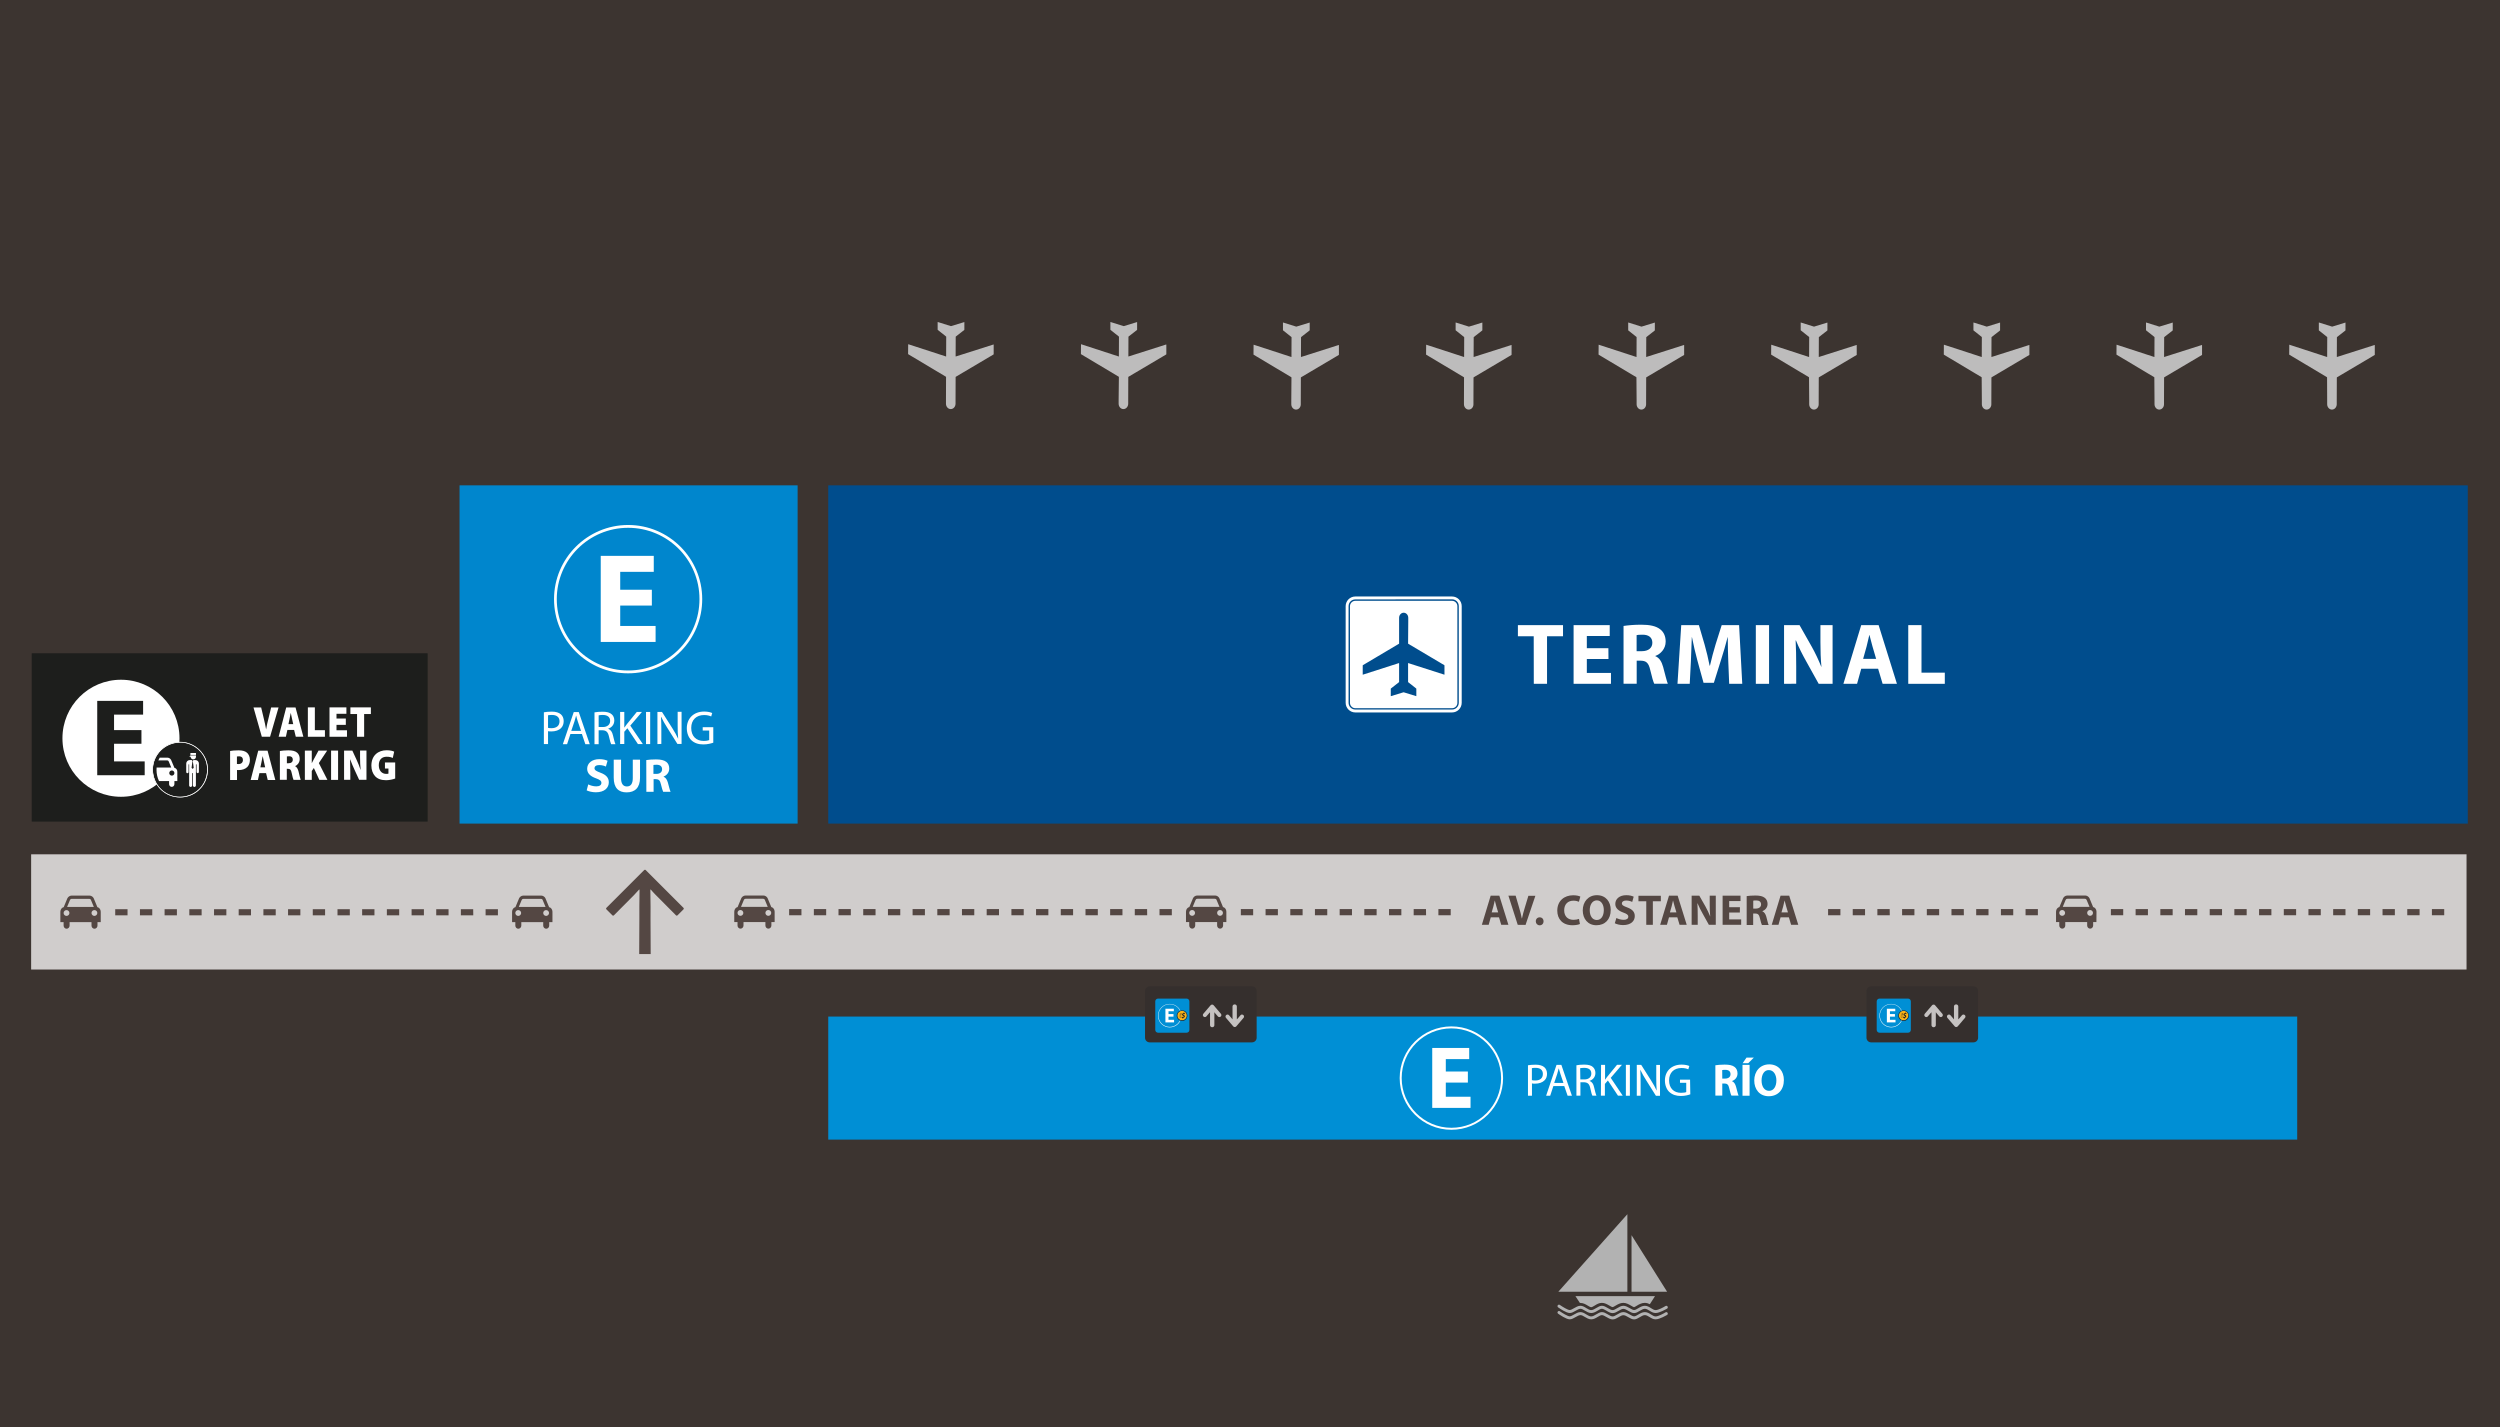 <?xml version="1.0" encoding="utf-8"?>
<!-- Generator: Adobe Illustrator 28.0.0, SVG Export Plug-In . SVG Version: 6.00 Build 0)  -->
<svg version="1.1" id="Capa_1" xmlns="http://www.w3.org/2000/svg" xmlns:xlink="http://www.w3.org/1999/xlink" x="0px" y="0px"
	 viewBox="0 0 3003 1714.6" style="enable-background:new 0 0 3003 1714.6;" xml:space="preserve">
<style type="text/css">
	.st0{fill:#3C3430;}
	.st1{fill:#004D8D;}
	.st2{fill:#0086CD;}
	.st3{fill:#FFFFFF;}
	.st4{fill:#BDBCBC;}
	.st5{fill:#D0CDCC;}
	.st6{fill:#544743;}
	.st7{fill:#B2B2B2;}
	.st8{fill:#008FD5;}
	.st9{enable-background:new    ;}
	.st10{fill:#352F2D;}
	.st11{fill:#FCB316;}
	.st12{fill:#231F20;}
	.st13{fill:#C5C2C1;}
	.st14{fill:#1D1E1C;}
	.st15{fill:none;stroke:#FFFFFF;stroke-width:0.502;stroke-miterlimit:10;}
</style>
<g id="Referencias">
</g>
<g id="Referencias_1_">
</g>
<rect x="-2.4" y="-0.1" class="st0" width="3006.4" height="1717.7"/>
<g id="Referencias_00000008853632540821926610000003418021285338942654_">
</g>
<g>
	<g>
		<polygon class="st1" points="994.9,989.3 994.9,583 2964.3,583 2964.3,989.3 		"/>
	</g>
	<rect x="552" y="583" class="st2" width="406.1" height="406.3"/>
	<g>
		<g>
			<g>
				<g>
					<path class="st3" d="M653.3,855.6c2.4-0.4,5.6-0.8,9.6-0.8c4.9,0,8.5,1.2,10.8,3.2c2.1,1.8,3.4,4.7,3.4,8.1c0,3.5-1,6.2-3,8.3
						c-2.6,2.8-6.9,4.2-11.8,4.2c-1.5,0-2.9,0-4-0.3v15.5h-5V855.6L653.3,855.6z M658.3,874.3c1.1,0.3,2.5,0.4,4.1,0.4
						c6,0,9.7-2.9,9.7-8.3c0-5.1-3.6-7.6-9.1-7.6c-2.2,0-3.8,0.2-4.7,0.4V874.3L658.3,874.3z"/>
					<path class="st3" d="M685.2,881.7l-4,12.2h-5.1l13.1-38.6h6l13.2,38.6h-5.3l-4.1-12.2H685.2z M697.9,877.8l-3.8-11.1
						c-0.9-2.5-1.4-4.8-2-7H692c-0.6,2.3-1.2,4.6-2,7l-3.8,11.2h11.7L697.9,877.8L697.9,877.8z"/>
					<path class="st3" d="M714.1,855.7c2.5-0.5,6.1-0.8,9.6-0.8c5.3,0,8.8,1,11.2,3.2c2,1.7,3,4.4,3,7.3c0,5.1-3.2,8.5-7.3,9.9v0.2
						c3,1,4.8,3.8,5.7,7.8c1.3,5.4,2.2,9.1,3,10.6h-5.2c-0.6-1.1-1.5-4.4-2.6-9.2c-1.2-5.3-3.2-7.3-7.7-7.5h-4.7v16.7h-5V855.7
						L714.1,855.7z M719.1,873.3h5.1c5.3,0,8.7-2.9,8.7-7.3c0-5-3.6-7.2-8.9-7.2c-2.4,0-4.1,0.2-4.9,0.5L719.1,873.3L719.1,873.3z"
						/>
					<path class="st3" d="M744.9,855.2h5v18.6h0.2c1-1.5,2.1-2.9,3-4.1l11.8-14.5h6.2l-14,16.4l15.1,22.2h-5.9l-12.7-19l-3.7,4.2
						v14.7h-5V855.2L744.9,855.2z"/>
					<path class="st3" d="M781,855.2v38.6h-5v-38.6H781z"/>
					<path class="st3" d="M789.7,893.8v-38.6h5.5l12.4,19.5c2.9,4.5,5.1,8.6,6.9,12.5l0.1-0.1c-0.5-5.2-0.6-9.9-0.6-15.9V855h4.7
						v38.6h-5L801.4,874c-2.7-4.3-5.3-8.7-7.2-12.9l-0.2,0.1c0.3,4.9,0.4,9.5,0.4,15.9v16.5L789.7,893.8L789.7,893.8z"/>
					<path class="st3" d="M856.8,892.1c-2.2,0.8-6.7,2.1-11.9,2.1c-5.8,0-10.7-1.5-14.5-5.1c-3.3-3.2-5.4-8.4-5.4-14.4
						c0-11.5,8-20,20.9-20c4.5,0,8,1,9.6,1.8l-1.2,4.1c-2.1-0.9-4.7-1.7-8.5-1.7c-9.4,0-15.5,5.8-15.5,15.5
						c0,9.8,5.9,15.6,14.9,15.6c3.3,0,5.5-0.5,6.7-1v-11.5h-7.8v-4h12.7V892.1L856.8,892.1z"/>
					<path class="st3" d="M706.6,942.2c2.3,1.2,6,2.4,9.7,2.4c4,0,6.1-1.7,6.1-4.2c0-2.4-1.8-3.8-6.5-5.5
						c-6.4-2.2-10.6-5.8-10.6-11.4c0-6.6,5.5-11.6,14.6-11.6c4.4,0,7.6,0.9,9.9,1.9l-2,7c-1.5-0.7-4.3-1.8-8.1-1.8
						c-3.8,0-5.6,1.7-5.6,3.7c0,2.5,2.2,3.6,7.2,5.5c6.8,2.5,10,6.1,10,11.5c0,6.5-5,12-15.6,12c-4.4,0-8.8-1.2-11-2.3L706.6,942.2z
						"/>
					<path class="st3" d="M746,912.5v22.2c0,6.7,2.5,10,7,10c4.6,0,7.1-3.2,7.1-10v-22.2h8.7v21.7c0,11.9-6,17.6-16.1,17.6
						c-9.8,0-15.5-5.4-15.5-17.7v-21.6H746L746,912.5z"/>
					<path class="st3" d="M776.3,913c2.8-0.5,7-0.8,11.6-0.8c5.7,0,9.8,0.9,12.5,3c2.3,1.8,3.5,4.5,3.5,8.1c0,4.9-3.5,8.3-6.8,9.5
						v0.2c2.7,1.1,4.2,3.7,5.2,7.2c1.2,4.4,2.4,9.4,3.2,10.9h-8.9c-0.6-1.1-1.5-4.2-2.7-9c-1-4.8-2.7-6.1-6.2-6.2h-2.6v15.2h-8.7
						L776.3,913L776.3,913z M785,929.6h3.4c4.4,0,6.9-2.2,6.9-5.6c0-3.5-2.4-5.3-6.4-5.4c-2.1,0-3.3,0.2-4,0.3v10.7H785z"/>
				</g>
			</g>
		</g>
		<g>
			<g>
				<path class="st2" d="M754.5,807.1c-48.3,0-87.4-39.1-87.4-87.4c0-48.3,39.1-87.4,87.4-87.4c48.3,0,87.4,39.1,87.4,87.4
					S802.8,807.1,754.5,807.1z"/>
				<path class="st3" d="M754.5,808.8c-49.1,0-89-40-89-89.1s40-89,89-89.1c49.1,0,89,40,89,89.1c0,23.8-9.3,46.2-26.1,63
					C800.7,799.5,778.3,808.8,754.5,808.8z M754.5,634c-47.3,0-85.7,38.5-85.7,85.7c0,47.3,38.5,85.7,85.7,85.7
					c22.9,0,44.4-8.9,60.6-25.1s25.1-37.7,25.1-60.6C840.3,672.4,801.8,634,754.5,634z"/>
			</g>
			<g>
				<polygon class="st3" points="783,708.4 745,708.4 745,686.9 785.3,686.9 785.3,667.7 721.6,667.7 721.6,771.1 787.5,771.1 
					787.5,751.9 745,751.9 745,727.4 783,727.4 				"/>
			</g>
		</g>
	</g>
	<path class="st4" d="M1758.5,480.7v4.9c0,3.5,2.6,6.4,5.7,6.4c3.2,0,5.7-2.8,5.7-6.3v-4.9l0.1-27.3c0-0.1,0.1-0.3,0.2-0.3
		l45.3-26.8c0.1-0.1,0.2-0.2,0.2-0.3v-11.5c0-0.1-0.1-0.2-0.2-0.2l-45.2,14.4c-0.1,0-0.2,0-0.2-0.1l0.1-23.6c0-0.1,0.1-0.2,0.2-0.3
		l10-7.8c0.1-0.1,0.2-0.2,0.2-0.3v-9.1c0-0.1-0.1-0.2-0.2-0.1l-15.7,4.8c-0.1,0-0.3,0-0.4,0l-15.6-4.9c-0.1,0-0.2,0-0.2,0.1v9.1
		c0,0.1,0.1,0.2,0.2,0.3l9.9,7.9c0.1,0.1,0.2,0.2,0.2,0.3l-0.1,23.6c0,0.1-0.1,0.2-0.2,0.1l-45.2-14.7c-0.1,0-0.2,0-0.2,0.2
		l-0.1,11.5c0,0.1,0.1,0.2,0.2,0.3l45.2,27c0.1,0,0.2,0.2,0.2,0.3L1758.5,480.7z"/>
	<path class="st4" d="M1551.1,480.7v4.9c0,3.5,2.6,6.4,5.7,6.4c3.2,0,5.7-2.8,5.7-6.3v-4.9l0.1-27.3c0-0.1,0.1-0.3,0.2-0.3
		l45.3-26.8c0.1-0.1,0.2-0.2,0.2-0.3v-11.5c0-0.1-0.1-0.2-0.2-0.2l-45.2,14.4c-0.1,0-0.2,0-0.2-0.1l0.1-23.6c0-0.1,0.1-0.2,0.2-0.3
		l10-7.8c0.1-0.1,0.2-0.2,0.2-0.3v-9.1c0-0.1-0.1-0.2-0.2-0.1l-15.7,4.8c-0.1,0-0.3,0-0.4,0l-15.6-4.9c-0.1,0-0.2,0-0.2,0.1v9.1
		c0,0.1,0.1,0.2,0.2,0.3l9.9,7.9c0.1,0.1,0.2,0.2,0.2,0.3l-0.1,23.6c0,0.1-0.1,0.2-0.2,0.1l-45.1-14.7c-0.1,0-0.2,0-0.2,0.2
		l-0.1,11.5c0,0.1,0.1,0.2,0.2,0.3l45.2,27c0.1,0,0.2,0.2,0.2,0.3L1551.1,480.7z"/>
	<path class="st4" d="M2173.2,480.7v4.9c0,3.5,2.6,6.4,5.7,6.4c3.1,0,5.7-2.8,5.7-6.3v-4.9l0.1-27.3c0-0.1,0.1-0.3,0.2-0.3
		l45.3-26.8c0.1-0.1,0.2-0.2,0.1-0.3v-11.5c0-0.1-0.1-0.2-0.2-0.2l-45.2,14.4c-0.1,0-0.2,0-0.2-0.1l0.1-23.6c0-0.1,0.1-0.2,0.2-0.3
		l10-7.8c0.1-0.1,0.1-0.2,0.1-0.3v-9.1c0-0.1-0.1-0.2-0.2-0.1l-15.7,4.8c-0.1,0-0.3,0-0.4,0l-15.6-4.9c-0.1,0-0.2,0-0.2,0.1v9.1
		c0,0.1,0.1,0.2,0.2,0.3l9.9,7.9c0.1,0.1,0.2,0.2,0.1,0.3l-0.1,23.6c0,0.1-0.1,0.2-0.2,0.1l-45.1-14.7c-0.1,0-0.2,0-0.2,0.2
		l-0.1,11.5c0,0.1,0.1,0.2,0.2,0.3l45.2,27c0.1,0,0.1,0.2,0.1,0.3L2173.2,480.7z"/>
	<path class="st4" d="M1965.9,480.7v4.9c0,3.5,2.6,6.4,5.7,6.4s5.7-2.8,5.7-6.3v-4.9l0.1-27.3c0-0.1,0.1-0.3,0.2-0.3l45.3-26.8
		c0.1-0.1,0.2-0.2,0.1-0.3v-11.5c0-0.1-0.1-0.2-0.2-0.2l-45.2,14.4c-0.1,0-0.2,0-0.2-0.1l0.1-23.6c0-0.1,0.1-0.2,0.2-0.3l10-7.8
		c0.1-0.1,0.1-0.2,0.1-0.3v-9.1c0-0.1-0.1-0.2-0.2-0.1l-15.6,4.8c-0.1,0-0.3,0-0.4,0l-15.6-4.9c-0.1,0-0.2,0-0.2,0.1v9.1
		c0,0.1,0.1,0.2,0.1,0.3l9.9,7.9c0.1,0.1,0.1,0.2,0.1,0.3l-0.1,23.6c0,0.1-0.1,0.2-0.2,0.1l-45.1-14.7c-0.1,0-0.2,0-0.2,0.2
		l-0.1,11.5c0,0.1,0.1,0.2,0.2,0.3l45.2,27c0.1,0,0.1,0.2,0.1,0.3L1965.9,480.7z"/>
	<path class="st4" d="M2380.6,480.7v4.9c0,3.5,2.6,6.4,5.7,6.4c3.1,0,5.7-2.8,5.7-6.3v-4.9l0.1-27.3c0-0.1,0.1-0.3,0.2-0.3
		l45.3-26.8c0.1-0.1,0.2-0.2,0.1-0.3v-11.5c0-0.1-0.1-0.2-0.2-0.2l-45.2,14.4c-0.1,0-0.2,0-0.2-0.1l0.1-23.6c0-0.1,0.1-0.2,0.2-0.3
		l10-7.8c0.1-0.1,0.1-0.2,0.1-0.3v-9.1c0-0.1-0.1-0.2-0.2-0.1l-15.6,4.8c-0.1,0-0.3,0-0.4,0l-15.6-4.9c-0.1,0-0.2,0-0.2,0.1v9.1
		c0,0.1,0.1,0.2,0.1,0.3l9.9,7.9c0.1,0.1,0.1,0.2,0.1,0.3l-0.1,23.6c0,0.1-0.1,0.2-0.2,0.1l-45.1-14.7c-0.1,0-0.2,0-0.2,0.2
		l-0.1,11.5c0,0.1,0.1,0.2,0.2,0.3l45.2,27c0.1,0,0.1,0.2,0.1,0.3L2380.6,480.7z"/>
	<path class="st4" d="M2588,480.7v4.9c0,3.5,2.6,6.4,5.7,6.4c3.1,0,5.7-2.8,5.7-6.3v-4.9l0.1-27.3c0-0.1,0.1-0.3,0.2-0.3l45.3-26.8
		c0.1-0.1,0.2-0.2,0.1-0.3v-11.5c0-0.1-0.1-0.2-0.2-0.2l-45.2,14.4c-0.1,0-0.2,0-0.2-0.1l0.1-23.6c0-0.1,0.1-0.2,0.2-0.3l10-7.8
		c0.1-0.1,0.1-0.2,0.1-0.3v-9.1c0-0.1-0.1-0.2-0.2-0.1l-15.7,4.8c-0.1,0-0.3,0-0.4,0l-15.6-4.9c-0.1,0-0.2,0-0.2,0.1v9.1
		c0,0.1,0.1,0.2,0.2,0.3l9.9,7.9c0.1,0.1,0.2,0.2,0.1,0.3l-0.1,23.6c0,0.1-0.1,0.2-0.2,0.1l-45.1-14.7c-0.1,0-0.2,0-0.2,0.2
		l-0.1,11.5c0,0.1,0.1,0.2,0.2,0.3l45.2,27c0.1,0,0.1,0.2,0.1,0.3L2588,480.7z"/>
	<path class="st4" d="M1136.3,480.1v4.9c0,3.5,2.6,6.4,5.7,6.4c3.2,0,5.7-2.8,5.8-6.3v-4.9l0.1-27.3c0-0.1,0.1-0.3,0.2-0.3
		l45.3-26.8c0.1-0.1,0.2-0.2,0.2-0.3V414c0-0.1-0.1-0.2-0.2-0.2l-45.3,14.4c-0.1,0-0.2,0-0.2-0.1l0.1-23.6c0-0.1,0.1-0.2,0.2-0.3
		l10-7.8c0.1-0.1,0.2-0.2,0.2-0.3V387c0-0.1-0.1-0.2-0.2-0.1l-15.7,4.8c-0.1,0-0.3,0-0.4,0l-15.6-4.9c-0.1,0-0.2,0-0.2,0.1v9.1
		c0,0.1,0.1,0.2,0.2,0.3l9.9,7.9c0.1,0.1,0.2,0.2,0.2,0.3l-0.1,23.6c0,0.1-0.1,0.2-0.2,0.1l-45.2-14.7c-0.1,0-0.2,0-0.2,0.2
		l-0.1,11.5c0,0.1,0.1,0.2,0.2,0.3l45.2,27c0.1,0,0.2,0.2,0.2,0.3L1136.3,480.1z"/>
	<path class="st4" d="M1343.7,480.1v4.9c0,3.5,2.6,6.4,5.7,6.4c3.2,0,5.7-2.8,5.8-6.3v-4.9l0.1-27.3c0-0.1,0.1-0.3,0.2-0.3
		l45.3-26.8c0.1-0.1,0.2-0.2,0.2-0.3V414c0-0.1-0.1-0.2-0.2-0.2l-45.2,14.4c-0.1,0-0.2,0-0.2-0.1l0.1-23.6c0-0.1,0.1-0.2,0.2-0.3
		l10-7.8c0.1-0.1,0.2-0.2,0.2-0.3V387c0-0.1-0.1-0.2-0.2-0.1l-15.7,4.8c-0.1,0-0.3,0-0.4,0l-15.6-4.9c-0.1,0-0.2,0-0.2,0.1v9.1
		c0,0.1,0.1,0.2,0.2,0.3l9.9,7.9c0.1,0.1,0.2,0.2,0.2,0.3l-0.1,23.6c0,0.1-0.1,0.2-0.2,0.1l-45.1-14.7c-0.1,0-0.2,0-0.2,0.2
		l-0.1,11.5c0,0.1,0.1,0.2,0.2,0.3l45.2,27c0.1,0,0.2,0.2,0.2,0.3L1343.7,480.1z"/>
	<path class="st4" d="M2795.4,480.7v4.9c0,3.5,2.6,6.4,5.7,6.4c3.2,0,5.7-2.8,5.8-6.3v-4.9l0.1-27.3c0-0.1,0.1-0.3,0.2-0.3
		l45.3-26.8c0.1-0.1,0.2-0.2,0.1-0.3v-11.5c0-0.1-0.1-0.2-0.2-0.2l-45.2,14.4c-0.1,0-0.2,0-0.2-0.1l0.1-23.6c0-0.1,0.1-0.2,0.2-0.3
		l10-7.8c0.1-0.1,0.1-0.2,0.1-0.3v-9.1c0-0.1-0.1-0.2-0.2-0.1l-15.6,4.8c-0.1,0-0.3,0-0.4,0l-15.6-4.9c-0.1,0-0.2,0-0.2,0.1v9.1
		c0,0.1,0.1,0.2,0.1,0.3l9.9,7.9c0.1,0.1,0.1,0.2,0.1,0.3l-0.1,23.6c0,0.1-0.1,0.2-0.2,0.1l-45.1-14.7c-0.1,0-0.2,0-0.2,0.2
		l-0.1,11.5c0,0.1,0.1,0.2,0.2,0.3l45.2,27c0.1,0,0.1,0.2,0.1,0.3L2795.4,480.7z"/>
	<rect x="37.4" y="1026.2" class="st5" width="2925.4" height="138.4"/>
	<g>
		<path class="st6" d="M1790.7,1101.9l-2.5,9h-8.2l10.6-35h10.4l10.9,35h-8.6l-2.7-9H1790.7z M1799.6,1096l-2.2-7.4
			c-0.6-2.1-1.2-4.7-1.8-6.8h-0.1c-0.5,2.1-1,4.7-1.6,6.8l-2.1,7.4H1799.6z"/>
		<path class="st6" d="M1823.1,1110.9l-11.2-35h8.7l4.3,14.8c1.2,4.2,2.3,8.2,3.1,12.5h0.2c0.9-4.2,2-8.4,3.2-12.3l4.5-14.9h8.4
			l-11.8,35L1823.1,1110.9L1823.1,1110.9z"/>
		<path class="st6" d="M1844.8,1106.7c0-2.8,1.9-4.8,4.7-4.8c2.7,0,4.6,1.9,4.6,4.8c0,2.8-1.9,4.8-4.7,4.8
			C1846.7,1111.4,1844.8,1109.4,1844.8,1106.7z"/>
		<path class="st6" d="M1897.8,1109.9c-1.4,0.7-4.7,1.5-8.9,1.5c-12.1,0-18.3-7.6-18.3-17.5c0-11.9,8.5-18.5,19.1-18.5
			c4.1,0,7.2,0.8,8.6,1.6l-1.7,6.2c-1.6-0.7-3.8-1.3-6.6-1.3c-6.2,0-11.1,3.8-11.1,11.6c0,7,4.2,11.4,11.2,11.4c2.4,0,5-0.5,6.6-1.1
			L1897.8,1109.9z"/>
		<path class="st6" d="M1934.8,1093c0,11.5-6.9,18.4-17.2,18.4c-10.3,0-16.4-7.8-16.4-17.8c0-10.5,6.8-18.3,17-18.3
			C1929,1075.3,1934.8,1083.3,1934.8,1093z M1909.6,1093.4c0,6.9,3.2,11.7,8.5,11.7s8.4-5.1,8.4-11.9c0-6.3-3-11.7-8.4-11.7
			C1912.7,1081.6,1909.6,1086.7,1909.6,1093.4z"/>
		<path class="st6" d="M1941.6,1102.7c2.1,1.1,5.4,2.2,8.8,2.2c3.6,0,5.5-1.5,5.5-3.8c0-2.2-1.7-3.4-5.9-4.9
			c-5.8-2.1-9.7-5.3-9.7-10.4c0-6,5-10.5,13.2-10.5c4,0,6.9,0.8,8.9,1.8l-1.8,6.3c-1.4-0.7-3.9-1.7-7.3-1.7s-5.1,1.6-5.1,3.4
			c0,2.2,1.9,3.2,6.5,4.9c6.2,2.3,9,5.5,9,10.4c0,5.9-4.5,10.8-14.1,10.8c-4,0-7.9-1.1-9.9-2.2L1941.6,1102.7z"/>
		<path class="st6" d="M1977.5,1082.6h-9.4v-6.6h26.9v6.6h-9.6v28.3h-7.9V1082.6z"/>
		<path class="st6" d="M2004.8,1101.9l-2.5,9h-8.1l10.6-35h10.4l10.9,35h-8.6l-2.7-9H2004.8z M2013.7,1096l-2.2-7.4
			c-0.6-2.1-1.2-4.7-1.8-6.8h-0.1c-0.5,2.1-1,4.7-1.6,6.8l-2.1,7.4H2013.7z"/>
		<path class="st6" d="M2032,1110.9v-35h9.2l7.3,12.8c2.1,3.7,4.1,8,5.7,12h0.1c-0.5-4.6-0.6-9.3-0.6-14.6v-10.2h7.3v35h-8.3
			l-7.5-13.5c-2.1-3.7-4.4-8.2-6.1-12.3h-0.2c0.3,4.7,0.4,9.6,0.4,15.3v10.5L2032,1110.9L2032,1110.9z"/>
		<path class="st6" d="M2089.9,1096.1h-12.8v8.3h14.4v6.5h-22.3v-35h21.5v6.5h-13.6v7.3h12.9L2089.9,1096.1L2089.9,1096.1z"/>
		<path class="st6" d="M2098.1,1076.4c2.5-0.4,6.3-0.7,10.5-0.7c5.2,0,8.8,0.8,11.3,2.8c2.1,1.7,3.3,4.2,3.3,7.4
			c0,4.4-3.2,7.5-6.2,8.6v0.2c2.4,1,3.8,3.3,4.7,6.5c1.1,4,2.1,8.6,2.8,9.9h-8.1c-0.5-1-1.4-3.8-2.4-8.2c-1-4.4-2.5-5.6-5.8-5.6
			h-2.3v13.8h-7.8V1076.4L2098.1,1076.4z M2106,1091.4h3.1c3.9,0,6.3-2,6.3-5c0-3.2-2.2-4.8-5.8-4.8c-1.9,0-3,0.1-3.6,0.3V1091.4z"
			/>
		<path class="st6" d="M2138.8,1101.9l-2.5,9h-8.1l10.6-35h10.4l10.9,35h-8.6l-2.7-9H2138.8z M2147.7,1096l-2.2-7.4
			c-0.6-2.1-1.2-4.7-1.8-6.8h-0.1c-0.5,2.1-1,4.7-1.6,6.8l-2.1,7.4H2147.7z"/>
	</g>
	<g>
		<path class="st6" d="M930.5,1107.6h-3.9v4.1c0,2.1-1.6,3.8-3.6,3.8s-3.6-1.7-3.6-3.8v-4.1h-9h-0.1h-17.2v4.1
			c0,2.1-1.6,3.8-3.6,3.8s-3.6-1.7-3.6-3.8v-4.1H882l0,0v-12.5c0-2.8,1.8-5.1,4.1-5.6v-0.1l4.3-10.4c0.8-1.8,3-3.3,4.9-3.3h1.6l0,0
			h4.1l0,0h0.5h0.4h13.7h1.6c1.9,0,4.2,1.5,4.9,3.3l4.3,10.4v0.1c2.3,0.5,4.1,2.8,4.1,5.6L930.5,1107.6 M922.2,1089.3l-3.4-8.2
			c-0.3-0.8-0.8-1.5-2.3-1.5h-8.7l0,0h-12c-1.5,0-1.9,0.7-2.3,1.5l-3.4,8.2H922.2z M919.4,1096.6c0,1.9,1.6,3.5,3.5,3.5
			s3.5-1.6,3.5-3.5s-1.5-3.5-3.5-3.5C921,1093.1,919.4,1094.6,919.4,1096.6z M885.9,1096.6c0,1.9,1.5,3.5,3.5,3.5s3.5-1.6,3.5-3.5
			s-1.6-3.5-3.5-3.5C887.5,1093.1,885.9,1094.6,885.9,1096.6z"/>
	</g>
	<g>
		<path class="st6" d="M1407.6,1099.4h-14.8v-7.4h14.8V1099.4z M1378,1099.4h-14.9v-7.4h14.8L1378,1099.4L1378,1099.4z
			 M1348.3,1099.4h-14.8v-7.4h14.8V1099.4z M1318.7,1099.4h-14.8v-7.4h14.8V1099.4z M1289,1099.4h-14.8v-7.4h14.8V1099.4z
			 M1259.3,1099.4h-14.8v-7.4h14.8V1099.4z M1229.7,1099.4h-14.8v-7.4h14.8V1099.4z M1200,1099.4h-14.8v-7.4h14.8V1099.4z
			 M1170.3,1099.4h-14.8v-7.4h14.8V1099.4z M1140.7,1099.4h-14.8v-7.4h14.8V1099.4z M1111,1099.4h-14.8v-7.4h14.8V1099.4z
			 M1081.4,1099.4h-14.8v-7.4h14.8V1099.4z M1051.7,1099.4h-14.8v-7.4h14.8V1099.4z M1022,1099.4h-14.8v-7.4h14.8V1099.4z
			 M992.4,1099.4h-14.8v-7.4h14.8V1099.4z M962.7,1099.4h-14.8v-7.4h14.8V1099.4z"/>
	</g>
	<g>
		<path class="st6" d="M2518.2,1107.6h-3.9v4.1c0,2.1-1.6,3.8-3.6,3.8s-3.6-1.7-3.6-3.8v-4.1h-9h-0.1h-17.2v4.1
			c0,2.1-1.6,3.8-3.6,3.8s-3.6-1.7-3.6-3.8v-4.1h-3.9l0,0v-12.5c0-2.8,1.8-5.1,4.1-5.6v-0.1l4.4-10.4c0.8-1.8,2.9-3.3,4.9-3.3h1.6
			l0,0h4.1l0,0h0.5h0.4h13.7h1.6c1.9,0,4.1,1.5,4.9,3.3l4.3,10.4v0.1c2.3,0.5,4.1,2.8,4.1,5.6L2518.2,1107.6 M2509.9,1089.3
			l-3.4-8.2c-0.4-0.8-0.8-1.5-2.3-1.5h-8.7l0,0h-12c-1.5,0-1.9,0.7-2.3,1.5l-3.4,8.2H2509.9z M2507.1,1096.6c0,1.9,1.6,3.5,3.5,3.5
			s3.5-1.6,3.5-3.5s-1.6-3.5-3.5-3.5S2507.1,1094.6,2507.1,1096.6z M2473.6,1096.6c0,1.9,1.6,3.5,3.5,3.5s3.5-1.6,3.5-3.5
			s-1.6-3.5-3.5-3.5S2473.6,1094.6,2473.6,1096.6z"/>
	</g>
	<g>
		<path class="st6" d="M2936,1099.4h-14.8v-7.4h14.8V1099.4z M2906.4,1099.4h-14.8v-7.4h14.8V1099.4z M2876.7,1099.4h-14.8v-7.4
			h14.8V1099.4z M2847,1099.4h-14.8v-7.4h14.8V1099.4z M2817.4,1099.4h-14.8v-7.4h14.8V1099.4z M2787.7,1099.4h-14.8v-7.4h14.8
			V1099.4z M2758.1,1099.4h-14.8v-7.4h14.8V1099.4z M2728.4,1099.4h-14.8v-7.4h14.8V1099.4z M2698.7,1099.4h-14.8v-7.4h14.8V1099.4z
			 M2669.1,1099.4h-14.8v-7.4h14.8V1099.4z M2639.4,1099.4h-14.8v-7.4h14.8V1099.4z M2609.8,1099.4H2595v-7.4h14.8V1099.4z
			 M2580.1,1099.4h-14.8v-7.4h14.8V1099.4z M2550.4,1099.4h-14.8v-7.4h14.8V1099.4z"/>
	</g>
	<g>
		<path class="st6" d="M1473.1,1107.6h-3.9v4.1c0,2.1-1.6,3.8-3.6,3.8s-3.6-1.7-3.6-3.8v-4.1h-9h-0.1h-17.2v4.1
			c0,2.1-1.6,3.8-3.6,3.8s-3.6-1.7-3.6-3.8v-4.1h-3.9l0,0v-12.5c0-2.8,1.8-5.1,4.1-5.6v-0.1l4.3-10.4c0.8-1.8,2.9-3.3,4.9-3.3h1.6
			l0,0h4.1l0,0h0.5h0.4h13.7h1.6c1.9,0,4.2,1.5,4.9,3.3l4.3,10.4v0.1c2.3,0.5,4.1,2.8,4.1,5.6L1473.1,1107.6 M1464.8,1089.3
			l-3.4-8.2c-0.3-0.8-0.8-1.5-2.3-1.5h-8.7l0,0h-12c-1.5,0-1.9,0.7-2.3,1.5l-3.4,8.2H1464.8z M1462,1096.6c0,1.9,1.6,3.5,3.5,3.5
			s3.5-1.6,3.5-3.5s-1.6-3.5-3.5-3.5S1462,1094.6,1462,1096.6z M1428.5,1096.6c0,1.9,1.6,3.5,3.5,3.5s3.5-1.6,3.5-3.5
			s-1.6-3.5-3.5-3.5S1428.5,1094.6,1428.5,1096.6z"/>
	</g>
	<g>
		<path class="st6" d="M1742.6,1099.4h-14.8v-7.4h14.8V1099.4z M1713,1099.4h-14.9v-7.4h14.8L1713,1099.4L1713,1099.4z
			 M1683.3,1099.4h-14.8v-7.4h14.8V1099.4z M1653.6,1099.4h-14.8v-7.4h14.8V1099.4z M1624,1099.4h-14.8v-7.4h14.8V1099.4z
			 M1594.3,1099.4h-14.8v-7.4h14.8V1099.4z M1564.7,1099.4h-14.8v-7.4h14.8V1099.4z M1535,1099.4h-14.8v-7.4h14.8V1099.4z
			 M1505.3,1099.4h-14.8v-7.4h14.8V1099.4z"/>
	</g>
	<g>
		<path class="st6" d="M2447.9,1099.4h-14.8v-7.4h14.8V1099.4z M2418.3,1099.4h-14.8v-7.4h14.8V1099.4z M2388.6,1099.4h-14.8v-7.4
			h14.8V1099.4z M2359,1099.4h-14.9v-7.4h14.8L2359,1099.4L2359,1099.4z M2329.3,1099.4h-14.8v-7.4h14.8V1099.4z M2299.6,1099.4
			h-14.8v-7.4h14.8V1099.4z M2270,1099.4h-14.9v-7.4h14.8L2270,1099.4L2270,1099.4z M2240.3,1099.4h-14.8v-7.4h14.8V1099.4z
			 M2210.7,1099.4h-14.8v-7.4h14.8V1099.4z"/>
	</g>
	<g>
		<path class="st6" d="M774.8,1044.7L774.8,1044.7L774.8,1044.7L774.8,1044.7c0.2,0,0.5,0.1,0.7,0.3l3.6,3.6l41.9,41.9
			c0.5,0.5,0.5,1.3,0,1.8l-7.2,7.2c-0.5,0.5-1.3,0.5-1.8,0l0,0l-17.1-17.2c-5.7-5.7-10-9.9-13.2-13.8l-0.5,0.2
			c0.3,15.4,0.3,26.9,0.2,34.5l0.2,42.8h-13.8l0.2-42.8c-0.1-7.6,0-19.1,0.2-34.5l-0.5-0.2c-3.2,3.8-7.5,8.1-13.2,13.8l-17.1,17.2
			l0,0c-0.5,0.5-1.3,0.5-1.8,0l-7.2-7.2c-0.5-0.5-0.5-1.3,0-1.8l41.9-41.9l3.6-3.6C774.3,1044.8,774.6,1044.7,774.8,1044.7
			L774.8,1044.7L774.8,1044.7L774.8,1044.7L774.8,1044.7z"/>
	</g>
	<g>
		<polygon class="st7" points="1954.8,1458.5 1871.9,1551.6 1954.8,1551.6 		"/>
		<polygon class="st7" points="1959.8,1483.7 2002.5,1551.6 1959.8,1551.6 		"/>
		<path class="st7" d="M1898.4,1565.1c3.6,0,6.5,1.8,8.8,3.2c1.5,0.9,3.1,1.9,4.1,1.9c1.1,0,2.8-1.1,4.3-2c2.4-1.5,5.2-3.2,8.6-3.2
			s6.3,1.7,8.9,3.2c1.2,0.7,3.2,1.9,3.9,1.9c0.7,0,2.6-1.1,3.7-1.8c2.5-1.5,5.6-3.3,9.2-3.3s6.7,1.8,9.4,3.4
			c1.1,0.7,2.9,1.7,3.5,1.8c0.5-0.1,2.1-1,3.2-1.7c2.6-1.6,5.8-3.5,9.7-3.5c2.3,0,4.4,0.7,6.1,1.6l6.2-9.7h-95.6l5.3,8.1
			C1898,1565.1,1898.2,1565.1,1898.4,1565.1z"/>
		<path class="st7" d="M1988.7,1577.2c-2.8,0-5.1-1.4-7.3-2.8c-1.9-1.2-3.8-2.3-5.6-2.3c-1.9,0-4.1,1.3-6.1,2.5
			c-2.2,1.3-4.4,2.7-6.8,2.7s-4.8-1.4-7-2.7c-2-1.2-4.1-2.4-5.9-2.4c-1.7,0-3.6,1.1-5.6,2.3c-2.3,1.4-4.7,2.8-7.3,2.8
			c-2.6,0-5.1-1.4-7.5-2.9c-1.9-1.1-3.9-2.3-5.4-2.3c-1.4,0-3.1,1-4.9,2.1c-2.3,1.4-4.9,3-7.9,3s-5.5-1.6-7.7-2.9
			c-1.8-1.1-3.6-2.2-5.2-2.2c-1.7,0-3.8,1.2-5.9,2.4c-2.3,1.3-4.6,2.7-7,2.7c-4.3,0-12.4-5.7-14-6.8c-0.8-0.6-1-1.7-0.4-2.5
			s1.7-1,2.5-0.4c3.6,2.5,9.6,6.1,11.8,6.1c1.4,0,3.3-1.1,5.2-2.2c2.4-1.4,5-2.9,7.7-2.9c2.6,0,4.9,1.4,7.1,2.8
			c2,1.2,3.9,2.4,5.8,2.4c2,0,4.1-1.3,6.1-2.5c2.2-1.3,4.4-2.7,6.8-2.7c2.5,0,4.9,1.4,7.2,2.8c2,1.2,4,2.4,5.7,2.4
			c1.6,0,3.4-1.1,5.4-2.3c2.3-1.4,4.8-2.9,7.5-2.9s5.3,1.5,7.7,2.9c1.9,1.1,3.8,2.2,5.2,2.2c1.4,0,3.1-1,4.9-2.1c2.3-1.4,5-3,8-3
			c2.9,0,5.3,1.5,7.5,2.9c1.9,1.2,3.6,2.3,5.4,2.3c3.3,0,9.7-3.5,11.9-4.9c0.9-0.5,2-0.3,2.5,0.6c0.5,0.8,0.3,2-0.6,2.5
			C2001.7,1572.3,1993.6,1577.2,1988.7,1577.2L1988.7,1577.2z"/>
		<path class="st7" d="M1988.7,1584.8c-2.8,0-5.1-1.4-7.3-2.8c-1.9-1.2-3.8-2.3-5.6-2.3c-1.9,0-4.1,1.3-6.1,2.5
			c-2.2,1.3-4.4,2.7-6.8,2.7s-4.8-1.4-7-2.7c-2-1.2-4.1-2.4-5.9-2.4c-1.7,0-3.6,1.1-5.6,2.3c-2.3,1.4-4.7,2.8-7.3,2.8
			c-2.6,0-5.1-1.5-7.5-2.9c-1.9-1.1-3.9-2.3-5.4-2.3c-1.4,0-3.1,1-4.9,2.1c-2.3,1.4-4.9,3-7.9,3s-5.5-1.6-7.7-2.9
			c-1.8-1.1-3.6-2.2-5.2-2.2c-1.7,0-3.8,1.2-5.9,2.4c-2.3,1.3-4.6,2.7-7,2.7c-4.3,0-12.4-5.7-14-6.8c-0.8-0.6-1-1.7-0.4-2.5
			s1.7-1,2.5-0.4c3.6,2.5,9.6,6.1,11.8,6.1c1.4,0,3.3-1.1,5.2-2.2c2.4-1.4,5-2.9,7.7-2.9c2.6,0,4.9,1.4,7.1,2.8
			c2,1.2,3.9,2.4,5.8,2.4c2,0,4.1-1.3,6.1-2.5c2.2-1.3,4.4-2.7,6.8-2.7c2.5,0,4.9,1.4,7.2,2.8c2,1.2,4,2.4,5.7,2.4
			c1.6,0,3.4-1.1,5.4-2.3c2.3-1.4,4.8-2.9,7.5-2.9s5.3,1.5,7.7,2.9c1.9,1.1,3.8,2.2,5.2,2.2c1.4,0,3.1-1,4.9-2.1c2.3-1.4,5-3,8-3
			c2.9,0,5.3,1.5,7.5,2.9c1.9,1.2,3.6,2.3,5.4,2.3c3.3,0,9.7-3.5,11.9-4.9c0.9-0.5,2-0.3,2.5,0.6s0.3,2-0.6,2.5
			C2001.7,1579.9,1993.6,1584.8,1988.7,1584.8L1988.7,1584.8z"/>
	</g>
	<g>
		<g>
			<path class="st3" d="M1842.3,764.3h-19v-13.4h54.2v13.4h-19.2v57.1h-15.9L1842.3,764.3L1842.3,764.3z"/>
			<path class="st3" d="M1932.1,791.6h-26v16.7h29v13.1h-44.9v-70.5h43.4V764h-27.5v14.6h25.9L1932.1,791.6L1932.1,791.6z"/>
			<path class="st3" d="M1950.2,751.9c5.1-0.8,12.6-1.5,21.2-1.5c10.5,0,17.8,1.6,22.8,5.5c4.3,3.3,6.6,8.4,6.6,14.8
				c0,8.9-6.4,15.1-12.4,17.2v0.3c4.9,2,7.6,6.6,9.4,13.1c2.2,8,4.3,17.2,5.6,20h-16.3c-1.1-2.1-2.8-7.7-4.8-16.4
				c-2-8.9-5-11.2-11.6-11.3h-4.7v27.7h-15.8L1950.2,751.9L1950.2,751.9z M1965.9,782.2h6.3c7.9,0,12.6-4,12.6-10.1
				c0-6.4-4.4-9.7-11.7-9.7c-3.9,0-6.1,0.2-7.2,0.5L1965.9,782.2L1965.9,782.2z"/>
			<path class="st3" d="M2076,794.4c-0.3-8.5-0.6-18.7-0.6-29h-0.2c-2.3,9-5.2,19-7.9,27.3l-8.6,27.5h-12.4l-7.5-27.2
				c-2.3-8.4-4.6-18.4-6.4-27.6h-0.2c-0.3,9.5-0.7,20.4-1.1,29.2l-1.4,26.8H2015l4.5-70.5h21.2l6.9,23.5c2.3,8.2,4.4,16.9,6,25.2
				h0.4c1.9-8.2,4.3-17.5,6.7-25.3l7.4-23.4h20.9l3.8,70.5h-15.7L2076,794.4z"/>
			<path class="st3" d="M2125,750.9v70.5h-15.9v-70.5H2125z"/>
			<path class="st3" d="M2143,821.4v-70.5h18.6l14.6,25.8c4.2,7.4,8.3,16.2,11.5,24.2h0.2c-0.9-9.3-1.2-18.8-1.2-29.5v-20.5h14.6
				v70.5h-16.7l-15.1-27.2c-4.2-7.5-8.9-16.6-12.2-24.9h-0.4c0.5,9.4,0.7,19.3,0.7,30.8v21.2L2143,821.4L2143,821.4z"/>
			<path class="st3" d="M2235.7,803.3l-5,18.1h-16.4l21.4-70.5h20.9l22,70.5h-17.2l-5.4-18.1H2235.7z M2253.6,791.4l-4.4-15
				c-1.2-4.2-2.5-9.4-3.6-13.6h-0.2c-1.1,4.2-2.1,9.5-3.2,13.6l-4.2,15H2253.6z"/>
			<path class="st3" d="M2292.2,750.9h15.9V808h28v13.4h-43.9V750.9L2292.2,750.9z"/>
		</g>
		<g>
			<g>
				<path class="st3" d="M1755.8,844.2c0,6.4-5.2,11.6-11.6,11.6H1628c-6.4,0-11.6-5.2-11.6-11.6V728.1c0-6.4,5.2-11.6,11.6-11.6
					h116.2c6.4,0,11.6,5.2,11.6,11.6V844.2z"/>
				<path class="st1" d="M1744.2,719.9c4.5,0,8.1,3.6,8.1,8.1v116.2c0,4.5-3.7,8.1-8.1,8.1H1628c-4.5,0-8.1-3.7-8.1-8.1V728.1
					c0-4.5,3.7-8.1,8.1-8.1L1744.2,719.9L1744.2,719.9z M1628,721.7c-3.5,0-6.4,2.9-6.4,6.4v116.2c0,3.5,2.9,6.4,6.4,6.4h116.2
					c3.5,0,6.4-2.9,6.4-6.4V728.1c0-3.5-2.9-6.4-6.4-6.4L1628,721.7L1628,721.7z"/>
			</g>
			<path class="st1" d="M1691.6,746.8v-4.7c0-3.4-2.5-6.1-5.5-6.1s-5.5,2.7-5.5,6.1v4.7V773c0,0.1-0.1,0.2-0.2,0.3l-43.3,25.7
				c-0.1,0-0.2,0.2-0.2,0.3v11c0,0.1,0.1,0.2,0.2,0.1l43.3-13.9c0.1,0,0.2,0,0.2,0.1v22.6c0,0.1-0.1,0.2-0.2,0.3l-9.6,7.5
				c-0.1,0.1-0.2,0.2-0.2,0.3v8.8c0,0.1,0.1,0.2,0.2,0.1l15-4.6c0.1,0,0.3,0,0.4,0l14.9,4.6c0.1,0,0.2,0,0.2-0.1v-8.8
				c0-0.1-0.1-0.2-0.2-0.3l-9.5-7.5c-0.1-0.1-0.2-0.2-0.2-0.3v-22.6c0-0.1,0.1-0.2,0.2-0.1l43.3,13.9c0.1,0,0.2,0,0.2-0.1v-11
				c0-0.1-0.1-0.2-0.2-0.3l-43.3-25.7c-0.1-0.1-0.2-0.2-0.2-0.3L1691.6,746.8L1691.6,746.8z"/>
		</g>
	</g>
	<rect x="994.9" y="1221.1" class="st8" width="1764.5" height="147.8"/>
	<g>
		<g>
			<path class="st8" d="M1743.4,1355.9c-33.6,0-60.9-27.3-60.9-60.9s27.3-60.9,60.9-60.9s60.9,27.3,60.9,60.9
				C1804.3,1328.6,1777,1355.9,1743.4,1355.9"/>
			<path class="st3" d="M1743.4,1357.1c-34.2,0-62.1-27.8-62.1-62.1c0-34.2,27.8-62,62.1-62.1c34.2,0,62.1,27.8,62.1,62.1
				c0,16.6-6.5,32.2-18.2,43.9C1775.5,1350.6,1760,1357.1,1743.4,1357.1 M1743.4,1235.3c-32.9,0-59.7,26.8-59.7,59.7
				c0,32.9,26.8,59.7,59.7,59.7c16,0,31-6.2,42.2-17.5c11.3-11.3,17.5-26.3,17.5-42.2C1803.1,1262.1,1776.3,1235.3,1743.4,1235.3"/>
			<polygon class="st3" points="1763.2,1287.1 1736.7,1287.1 1736.7,1272.2 1764.8,1272.2 1764.8,1258.8 1720.4,1258.8 
				1720.4,1330.8 1766.4,1330.8 1766.4,1317.4 1736.7,1317.4 1736.7,1300.4 1763.2,1300.4 			"/>
		</g>
		<g class="st9">
			<path class="st3" d="M1835.4,1279.6c2.2-0.4,5.3-0.7,9.2-0.7c4.8,0,8.2,1.1,10.4,3c2,1.7,3.3,4.5,3.3,7.8s-0.9,5.9-2.9,7.9
				c-2.5,2.6-6.6,4.1-11.4,4.1c-1.5,0-2.8,0-3.8-0.3v14.8h-4.8v-36.7H1835.4z M1840.1,1297.5c1.1,0.3,2.4,0.4,4,0.4
				c5.8,0,9.2-2.8,9.2-7.9c0-4.9-3.4-7.3-8.7-7.3c-2.1,0-3.7,0.1-4.5,0.4V1297.5z"/>
			<path class="st3" d="M1865.9,1304.6l-3.8,11.6h-4.9l12.5-37.1h5.8l12.7,37.1h-5.2l-4-11.6H1865.9z M1878,1300.8l-3.6-10.7
				c-0.8-2.4-1.3-4.6-2-6.7h-0.1c-0.5,2.2-1.2,4.5-1.8,6.7l-3.6,10.7H1878z"/>
			<path class="st3" d="M1893.6,1279.6c2.4-0.5,5.9-0.8,9.2-0.8c5.2,0,8.5,0.9,10.7,3c1.8,1.6,2.9,4.2,2.9,7c0,4.9-3,8.2-7,9.5v0.1
				c2.9,1.1,4.6,3.6,5.4,7.5c1.2,5.2,2.1,8.7,2.9,10.2h-4.9c-0.7-1.1-1.5-4.2-2.5-8.8c-1.1-5.2-3-7-7.4-7.3h-4.5v16.1h-4.8
				L1893.6,1279.6L1893.6,1279.6z M1898.3,1296.6h4.9c5.2,0,8.3-2.8,8.3-7c0-4.8-3.4-6.9-8.6-6.9c-2.2,0-4,0.3-4.8,0.4
				L1898.3,1296.6L1898.3,1296.6z"/>
			<path class="st3" d="M1923.2,1279.1h4.8v17.8h0.1c0.9-1.5,2-2.8,2.9-4l11.4-13.9h5.9l-13.5,15.7l14.4,21.4h-5.7l-12.1-18.2
				l-3.6,4.1v14.1h-4.8L1923.2,1279.1L1923.2,1279.1z"/>
			<path class="st3" d="M1957.8,1279.1v37.1h-4.8v-37.1H1957.8z"/>
			<path class="st3" d="M1966.1,1316.2v-37.1h5.3l11.9,18.8c2.8,4.4,4.9,8.2,6.6,12h0.1c-0.4-4.9-0.5-9.5-0.5-15.2v-15.5h4.5v37.1
				h-4.9l-11.8-18.8c-2.6-4.1-5-8.3-6.9-12.4h-0.1c0.3,4.6,0.4,9.1,0.4,15.3v15.8L1966.1,1316.2L1966.1,1316.2z"/>
			<path class="st3" d="M2030.4,1314.5c-2.1,0.8-6.3,2-11.4,2c-5.5,0-10.2-1.5-13.9-4.9c-3.2-3-5.2-8.1-5.2-13.7
				c0-11.1,7.7-19.1,20.1-19.1c4.2,0,7.7,0.9,9.2,1.7l-1.2,4c-2-0.9-4.5-1.6-8.2-1.6c-9,0-14.9,5.5-14.9,14.9
				c0,9.4,5.7,14.9,14.3,14.9c3.2,0,5.3-0.4,6.3-0.9v-11.1h-7.5v-3.8h12.1L2030.4,1314.5L2030.4,1314.5z"/>
		</g>
		<g class="st9">
			<path class="st3" d="M2060.5,1279.6c2.6-0.4,6.7-0.8,11.2-0.8c5.5,0,9.4,0.8,12,2.9c2.2,1.7,3.4,4.4,3.4,7.8
				c0,4.8-3.3,7.9-6.6,9.1v0.1c2.6,1.1,4,3.6,4.9,6.9c1.2,4.2,2.2,9,3,10.4h-8.6c-0.7-1.1-1.5-4.1-2.6-8.6c-0.9-4.6-2.6-5.9-5.9-5.9
				h-2.5v14.5h-8.3L2060.5,1279.6L2060.5,1279.6z M2068.8,1295.6h3.3c4.2,0,6.6-2.1,6.6-5.3c0-3.4-2.2-5.2-6.2-5.2
				c-2,0-3.2,0.1-3.8,0.3L2068.8,1295.6L2068.8,1295.6z"/>
			<path class="st3" d="M2101.6,1279.1v37.1h-8.5v-37.1H2101.6z M2106.7,1270.4l-6.7,6.7h-6.7l4.6-6.7H2106.7z"/>
			<path class="st3" d="M2142.8,1297.3c0,12.1-7.4,19.5-18.2,19.5c-11,0-17.4-8.3-17.4-18.9c0-11.1,7.1-19.4,18.1-19.4
				C2136.6,1278.6,2142.8,1287,2142.8,1297.3z M2116,1297.9c0,7.3,3.4,12.4,9,12.4c5.7,0,8.8-5.4,8.8-12.5c0-6.6-3.2-12.4-9-12.4
				C2119.3,1285.2,2116,1290.6,2116,1297.9z"/>
		</g>
	</g>
	<g>
		<g>
			<path class="st10" d="M1509.5,1190.4v56.1c0,3.1-2.5,5.6-5.6,5.6H1381c-3.1,0-5.6-2.5-5.6-5.6v-56.1c0-3.1,2.5-5.6,5.6-5.6h122.9
				C1507,1184.7,1509.5,1187.2,1509.5,1190.4"/>
			<g>
				<path class="st8" d="M1428.7,1237.1c0,1.9-1.5,3.4-3.4,3.4h-34.2c-1.9,0-3.4-1.5-3.4-3.4v-34.2c0-1.9,1.5-3.4,3.4-3.4h34.2
					c1.9,0,3.4,1.5,3.4,3.4V1237.1z"/>
				<path class="st8" d="M1405.1,1233.8c-7.7,0-13.9-6.2-13.9-13.9c0-7.7,6.2-13.9,13.9-13.9c7.7,0,13.9,6.2,13.9,13.9
					S1412.7,1233.8,1405.1,1233.8"/>
				<path class="st3" d="M1405.1,1234.1c-7.8,0-14.1-6.3-14.1-14.1c0-7.8,6.3-14.1,14.1-14.1c7.8,0,14.1,6.3,14.1,14.1
					c0,3.8-1.5,7.3-4.1,10C1412.4,1232.6,1408.9,1234.1,1405.1,1234.1 M1405.1,1206.3c-7.5,0-13.6,6.1-13.6,13.6s6.1,13.6,13.6,13.6
					c3.6,0,7-1.4,9.6-4s4-6,4-9.6C1418.7,1212.4,1412.6,1206.3,1405.1,1206.3"/>
				<polygon class="st3" points="1409.6,1218.1 1403.6,1218.1 1403.6,1214.7 1410,1214.7 1410,1211.7 1399.9,1211.7 1399.9,1228.1 
					1410.3,1228.1 1410.3,1225 1403.6,1225 1403.6,1221.2 1409.6,1221.2 				"/>
				<path class="st11" d="M1419.9,1225.6c-3.1,0-5.7-2.5-5.7-5.7c0-3.1,2.5-5.6,5.7-5.7c3.1,0,5.7,2.5,5.7,5.7
					S1423.1,1225.6,1419.9,1225.6"/>
				<path class="st12" d="M1419.9,1213.6c-3.5,0-6.4,2.9-6.4,6.4s2.9,6.4,6.4,6.4s6.4-2.9,6.4-6.4
					C1426.3,1216.4,1423.5,1213.6,1419.9,1213.6 M1419.9,1225.6c-3.1,0-5.7-2.5-5.7-5.7c0-3.1,2.5-5.6,5.7-5.7
					c3.1,0,5.7,2.5,5.7,5.7S1423.1,1225.6,1419.9,1225.6"/>
				<path class="st12" d="M1420.3,1223.5l0.2-0.8c-0.5,0-1.1-0.3-1.3-0.5l0.4-1c0.3,0.2,0.8,0.4,1.4,0.4c0.5,0,0.9-0.2,0.9-0.6
					c0-0.3-0.2-0.5-0.7-0.8c-0.7-0.3-1.3-0.8-1.3-1.5c0-0.9,0.7-1.5,1.7-1.6l0.2-0.8h0.8l-0.1,0.8c0.5,0,0.9,0.2,1.1,0.3l-0.4,0.9
					c-0.2-0.1-0.6-0.3-1.2-0.3c-0.5,0-0.8,0.2-0.8,0.5s0.2,0.4,0.9,0.8c0.7,0.3,1.1,0.8,1.1,1.5c0,1.1-0.9,1.6-1.8,1.8l-0.2,0.8
					L1420.3,1223.5L1420.3,1223.5z"/>
				<polygon class="st12" points="1419.4,1217.2 1419.2,1217.9 1416.7,1217.2 				"/>
				<polygon class="st12" points="1419.1,1218.6 1419,1219.3 1416.5,1218.6 				"/>
				<polygon class="st12" points="1418.8,1220.1 1418.7,1220.8 1416.2,1220.1 				"/>
				<polygon class="st12" points="1418.5,1221.5 1418.4,1222.2 1415.9,1221.5 				"/>
			</g>
		</g>
		<g>
			<path class="st13" d="M1479.5,1223.2l-3.2-3.7c-0.8-1-2.3-1.1-3.3-0.3l-0.1,0.1c-1,0.8-1.1,2.3-0.3,3.3l8.8,10.3
				c0.5,0.6,1.1,0.8,1.8,0.8c0.7,0,1.4-0.3,1.8-0.8l8.8-10.3c0.8-1,0.7-2.5-0.3-3.3l-0.1-0.1c-1-0.8-2.5-0.7-3.3,0.3l-3.2,3.7
				l-1,1.1c-0.1,0.1-0.2,0.1-0.2-0.1v-1.3V1209c0-1.4-1.1-2.5-2.5-2.5h-0.2c-1.4,0-2.5,1.1-2.5,2.5v13.8v1.4c0,0.2-0.1,0.2-0.2,0.1
				L1479.5,1223.2z"/>
			<path class="st13" d="M1459.7,1217.2l3.2,3.7c0.8,1,2.3,1.1,3.3,0.3l0.1-0.1c1-0.8,1.1-2.3,0.3-3.3l-8.8-10.3
				c-0.5-0.6-1.2-0.9-1.8-0.8c-0.7,0-1.4,0.3-1.8,0.8l-8.8,10.3c-0.8,1-0.7,2.5,0.3,3.3l0.1,0.1c1,0.8,2.5,0.7,3.3-0.3l3.2-3.7
				l1-1.1c0.1-0.1,0.2-0.1,0.2,0.1v1.3v13.9c0,1.4,1.1,2.5,2.5,2.5h0.2c1.4,0,2.5-1.1,2.5-2.5v-13.8v-1.4c0-0.2,0.1-0.2,0.2-0.1
				L1459.7,1217.2z"/>
		</g>
	</g>
	<g>
		<g>
			<path class="st10" d="M2376.1,1190.4v56.1c0,3.1-2.5,5.6-5.6,5.6h-122.9c-3.1,0-5.6-2.5-5.6-5.6v-56.1c0-3.1,2.5-5.6,5.6-5.6
				h122.9C2373.6,1184.7,2376.1,1187.2,2376.1,1190.4"/>
			<g>
				<path class="st8" d="M2295.3,1237.1c0,1.9-1.5,3.4-3.4,3.4h-34.2c-1.9,0-3.4-1.5-3.4-3.4v-34.2c0-1.9,1.5-3.4,3.4-3.4h34.2
					c1.9,0,3.4,1.5,3.4,3.4V1237.1z"/>
				<path class="st8" d="M2271.7,1233.8c-7.7,0-13.9-6.2-13.9-13.9c0-7.7,6.2-13.9,13.9-13.9s13.9,6.2,13.9,13.9
					S2279.4,1233.8,2271.7,1233.8"/>
				<path class="st3" d="M2271.7,1234.1c-7.8,0-14.1-6.3-14.1-14.1c0-7.8,6.3-14.1,14.1-14.1c7.8,0,14.1,6.3,14.1,14.1
					c0,3.8-1.5,7.3-4.1,10C2279,1232.6,2275.5,1234.1,2271.7,1234.1 M2271.7,1206.3c-7.5,0-13.6,6.1-13.6,13.6s6.1,13.6,13.6,13.6
					c3.6,0,7-1.4,9.6-4c2.6-2.6,4-6,4-9.6C2285.3,1212.4,2279.2,1206.3,2271.7,1206.3"/>
				<polygon class="st3" points="2276.2,1218.1 2270.2,1218.1 2270.2,1214.7 2276.6,1214.7 2276.6,1211.7 2266.5,1211.7 
					2266.5,1228.1 2276.9,1228.1 2276.9,1225 2270.2,1225 2270.2,1221.2 2276.2,1221.2 				"/>
				<path class="st11" d="M2286.6,1225.6c-3.1,0-5.7-2.5-5.7-5.7c0-3.1,2.5-5.6,5.7-5.7c3.1,0,5.7,2.5,5.7,5.7
					C2292.2,1223.1,2289.7,1225.6,2286.6,1225.6"/>
				<path class="st12" d="M2286.6,1213.6c-3.5,0-6.4,2.9-6.4,6.4s2.9,6.4,6.4,6.4s6.4-2.9,6.4-6.4
					C2292.9,1216.4,2290.1,1213.6,2286.6,1213.6 M2286.6,1225.6c-3.1,0-5.7-2.5-5.7-5.7c0-3.1,2.5-5.6,5.7-5.7
					c3.1,0,5.7,2.5,5.7,5.7C2292.2,1223.1,2289.7,1225.6,2286.6,1225.6"/>
				<path class="st12" d="M2286.9,1223.5l0.2-0.8c-0.5,0-1.1-0.3-1.3-0.5l0.4-1c0.3,0.2,0.8,0.4,1.4,0.4c0.5,0,0.9-0.2,0.9-0.6
					c0-0.3-0.2-0.5-0.7-0.8c-0.7-0.3-1.3-0.8-1.3-1.5c0-0.9,0.7-1.5,1.7-1.6l0.2-0.8h0.8l-0.1,0.8c0.5,0,0.9,0.2,1.1,0.3l-0.4,0.9
					c-0.2-0.1-0.6-0.3-1.2-0.3c-0.5,0-0.8,0.2-0.8,0.5s0.2,0.4,0.9,0.8c0.7,0.3,1.1,0.8,1.1,1.5c0,1.1-0.9,1.6-1.8,1.8l-0.2,0.8
					L2286.9,1223.5L2286.9,1223.5z"/>
				<polygon class="st12" points="2286,1217.2 2285.9,1217.9 2283.3,1217.2 				"/>
				<polygon class="st12" points="2285.7,1218.6 2285.6,1219.3 2283.1,1218.6 				"/>
				<polygon class="st12" points="2285.4,1220.1 2285.3,1220.8 2282.8,1220.1 				"/>
				<polygon class="st12" points="2285.1,1221.5 2285,1222.2 2282.5,1221.5 				"/>
			</g>
		</g>
		<g>
			<path class="st13" d="M2346.1,1223.2l-3.2-3.7c-0.8-1-2.3-1.1-3.3-0.3l-0.1,0.1c-1,0.8-1.1,2.3-0.3,3.3l8.8,10.3
				c0.5,0.6,1.1,0.8,1.8,0.8s1.4-0.3,1.8-0.8l8.8-10.3c0.8-1,0.7-2.5-0.3-3.3l-0.1-0.1c-1-0.8-2.5-0.7-3.3,0.3l-3.2,3.7l-1,1.1
				c-0.1,0.1-0.2,0.1-0.2-0.1v-1.3V1209c0-1.4-1.1-2.5-2.5-2.5h-0.2c-1.4,0-2.5,1.1-2.5,2.5v13.8v1.4c0,0.2-0.1,0.2-0.2,0.1
				L2346.1,1223.2z"/>
			<path class="st13" d="M2326.3,1217.2l3.2,3.7c0.8,1,2.3,1.1,3.3,0.3l0.1-0.1c1-0.8,1.1-2.3,0.3-3.3l-8.8-10.3
				c-0.5-0.6-1.2-0.9-1.8-0.8c-0.7,0-1.4,0.3-1.8,0.8l-8.8,10.3c-0.8,1-0.7,2.5,0.3,3.3l0.1,0.1c1,0.8,2.5,0.7,3.3-0.3l3.2-3.7
				l1-1.1c0.1-0.1,0.2-0.1,0.2,0.1v1.3v13.9c0,1.4,1.1,2.5,2.5,2.5h0.2c1.4,0,2.5-1.1,2.5-2.5v-13.8v-1.4c0-0.2,0.1-0.2,0.2-0.1
				L2326.3,1217.2z"/>
		</g>
	</g>
	<g>
		<g>
			<path class="st6" d="M121,1107.7h-3.9v4.1c0,2.1-1.6,3.8-3.6,3.8s-3.6-1.7-3.6-3.8v-4.1h-9h-0.1H83.6v4.1c0,2.1-1.6,3.8-3.6,3.8
				s-3.6-1.7-3.6-3.8v-4.1h-3.9l0,0v-12.5c0-2.8,1.8-5.1,4.1-5.6v-0.1l4.3-10.4c0.8-1.8,3-3.3,4.9-3.3h1.6l0,0h4.1l0,0H92h0.4h13.7
				h1.6c1.9,0,4.2,1.5,4.9,3.3l4.3,10.4v0.1c2.3,0.5,4.1,2.8,4.1,5.6L121,1107.7 M112.7,1089.4l-3.4-8.2c-0.3-0.8-0.8-1.5-2.3-1.5
				h-8.7l0,0h-12c-1.5,0-1.9,0.7-2.3,1.5l-3.4,8.2H112.7z M109.9,1096.7c0,1.9,1.6,3.5,3.5,3.5s3.5-1.6,3.5-3.5s-1.5-3.5-3.5-3.5
				C111.5,1093.2,109.9,1094.7,109.9,1096.7z M76.4,1096.7c0,1.9,1.5,3.5,3.5,3.5s3.5-1.6,3.5-3.5s-1.6-3.5-3.5-3.5
				C78,1093.2,76.4,1094.7,76.4,1096.7z"/>
		</g>
		<g>
			<path class="st6" d="M598.1,1099.5h-14.8v-7.4h14.8V1099.5z M568.5,1099.5h-14.9v-7.4h14.8L568.5,1099.5L568.5,1099.5z
				 M538.8,1099.5H524v-7.4h14.8V1099.5z M509.2,1099.5h-14.8v-7.4h14.8V1099.5z M479.5,1099.5h-14.8v-7.4h14.8V1099.5z
				 M449.8,1099.5H435v-7.4h14.8V1099.5z M420.2,1099.5h-14.8v-7.4h14.8V1099.5z M390.5,1099.5h-14.8v-7.4h14.8V1099.5z
				 M360.8,1099.5H346v-7.4h14.8V1099.5z M331.2,1099.5h-14.8v-7.4h14.8V1099.5z M301.5,1099.5h-14.8v-7.4h14.8V1099.5z
				 M271.9,1099.5h-14.8v-7.4h14.8V1099.5z M242.2,1099.5h-14.8v-7.4h14.8V1099.5z M212.5,1099.5h-14.8v-7.4h14.8V1099.5z
				 M182.9,1099.5h-14.8v-7.4h14.8V1099.5z M153.2,1099.5h-14.8v-7.4h14.8V1099.5z"/>
		</g>
		<g>
			<path class="st6" d="M663.6,1107.7h-3.9v4.1c0,2.1-1.6,3.8-3.6,3.8s-3.6-1.7-3.6-3.8v-4.1h-9h-0.1h-17.2v4.1
				c0,2.1-1.6,3.8-3.6,3.8s-3.6-1.7-3.6-3.8v-4.1h-3.9l0,0v-12.5c0-2.8,1.8-5.1,4.1-5.6v-0.1l4.3-10.4c0.8-1.8,2.9-3.3,4.9-3.3h1.6
				l0,0h4.1l0,0h0.5h0.4h13.7h1.6c1.9,0,4.2,1.5,4.9,3.3l4.3,10.4v0.1c2.3,0.5,4.1,2.8,4.1,5.6L663.6,1107.7 M655.3,1089.4l-3.4-8.2
				c-0.3-0.8-0.8-1.5-2.3-1.5h-8.7l0,0h-12c-1.5,0-1.9,0.7-2.3,1.5l-3.4,8.2H655.3z M652.5,1096.7c0,1.9,1.6,3.5,3.5,3.5
				s3.5-1.6,3.5-3.5s-1.6-3.5-3.5-3.5S652.5,1094.7,652.5,1096.7z M619,1096.7c0,1.9,1.6,3.5,3.5,3.5s3.5-1.6,3.5-3.5
				s-1.6-3.5-3.5-3.5S619,1094.7,619,1096.7z"/>
		</g>
	</g>
	<g>
		<rect x="38.1" y="784.7" class="st14" width="475.6" height="202.2"/>
		<g>
			<path class="st3" d="M314.5,885l-10-35.2h9.2l3.3,13.9c1,4,1.8,7.8,2.6,12.3h0.1c0.7-4.3,1.6-8.4,2.6-12.2l3.4-14h8.9L324.4,885
				H314.5z"/>
			<path class="st3" d="M345.2,876.8l-1.8,8.2h-8.7l9.1-35.2h11.2l9.4,35.2h-9.1l-2-8.2H345.2z M352.2,869.8l-1.4-6.3
				c-0.5-2-1.1-4.9-1.5-7h-0.1c-0.5,2.1-0.9,5-1.4,7l-1.3,6.3H352.2z"/>
			<polygon class="st3" points="369.8,849.7 378.2,849.7 378.2,877.1 390.3,877.1 390.3,885 369.8,885 			"/>
			<polygon class="st3" points="415.4,870.7 404.2,870.7 404.2,877.2 416.8,877.2 416.8,885 395.8,885 395.8,849.7 416.1,849.7 
				416.1,857.4 404.2,857.4 404.2,863.1 415.4,863.1 			"/>
			<polygon class="st3" points="428.9,857.7 420.9,857.7 420.9,849.7 445.5,849.7 445.5,857.7 437.4,857.7 437.4,885 428.9,885 			
				"/>
			<path class="st3" d="M276.3,902.1c2.3-0.4,5.6-0.8,10.3-0.8c4.5,0,7.8,0.9,10,2.8c2.1,1.8,3.6,4.9,3.6,8.5c0,3.6-1.1,6.6-3.1,8.7
				c-2.5,2.5-6.2,3.7-10.4,3.7c-0.8,0-1.5-0.1-2-0.1v12h-8.3V902.1z M284.6,917.7c0.5,0.1,1,0.1,1.9,0.1c3.3,0,5.3-1.9,5.3-4.9
				c0-2.6-1.5-4.4-4.7-4.4c-1.2,0-2,0.1-2.5,0.2V917.7z"/>
			<path class="st3" d="M311.6,928.7l-1.8,8.2h-8.7l9.1-35.2h11.2l9.3,35.2h-9.1l-2-8.2H311.6z M318.5,921.7l-1.4-6.3
				c-0.5-2-1.1-4.9-1.5-7h-0.1c-0.5,2.1-0.9,5-1.4,7l-1.3,6.3H318.5z"/>
			<path class="st3" d="M336.2,902.1c2.4-0.4,6-0.8,10.1-0.8c4.8,0,8.2,0.7,10.6,2.8c2,1.7,3.1,4.2,3.1,7.6c0,4.4-2.9,7.5-5.4,8.5
				v0.2c2,1,3.2,3.3,4,6.3c0.9,3.6,2,8.7,2.6,10.1h-8.6c-0.5-1-1.3-3.8-2.2-8.2c-0.8-4.2-2-5.1-4.6-5.1h-1.3v13.2h-8.3V902.1z
				 M344.5,916.8h2.2c3.2,0,5-1.7,5-4.3c0-2.6-1.5-4.1-4.3-4.1c-1.6,0-2.4,0.1-2.8,0.2V916.8z"/>
			<path class="st3" d="M366.2,901.6h8.3v15h0.1c0.7-1.3,1.3-2.6,2-3.9l6-11.1H393l-10,15l10.3,20.2h-9.7l-6.6-14.3l-2.5,3.6v10.7
				h-8.3V901.6z"/>
			<rect x="397.7" y="901.6" class="st3" width="8.4" height="35.2"/>
			<path class="st3" d="M413.3,936.8v-35.2h9.9l5,10.8c1.7,3.5,3.5,8.2,4.9,12.3h0.1c-0.5-4.7-0.7-9.6-0.7-14.8v-8.4h7.7v35.2h-8.8
				l-5.4-11.7c-1.7-3.7-3.8-8.5-5.3-12.7h-0.2c0.2,4.8,0.3,10,0.3,15.7v8.7H413.3z"/>
			<path class="st3" d="M474.6,935.2c-2.4,0.9-6.7,2-10.8,2c-6.1,0-10.3-1.7-13.2-4.8c-2.9-3.1-4.5-7.7-4.5-12.7
				c0-12.3,8.2-18.5,18.3-18.5c4.2,0,7.4,0.8,9.1,1.7l-1.7,7.6c-1.8-0.9-3.9-1.5-7.4-1.5c-5.2,0-9.4,3-9.4,10.2
				c0,6.6,3.8,10.4,8.9,10.4c1.2,0,2.2-0.1,2.7-0.3v-6.1h-4.2v-7.3h12.3V935.2z"/>
			<g>
				<path class="st3" d="M215.6,886.8c0,38.8-31.5,70.3-70.3,70.3c-38.8,0-70.3-31.4-70.3-70.3c0-38.9,31.5-70.3,70.3-70.3
					C184.1,816.5,215.6,847.9,215.6,886.8"/>
				<polygon class="st14" points="169.9,877 137,877 137,858.4 171.9,858.4 171.9,841.9 116.8,841.9 116.8,931.2 173.8,931.2 
					173.8,914.6 137,914.6 137,893.4 169.9,893.4 				"/>
				<g>
					<path class="st14" d="M216.3,891.5c-18.2,0-33,14.8-33,33v0c0,18.2,14.8,33,33,33h0c18.2,0,33-14.8,33-33v0
						C249.3,906.3,234.6,891.5,216.3,891.5L216.3,891.5z"/>
					<g>
						<path class="st3" d="M216.3,891.1c-14.2,0.3-27,9-31.6,22.6c-4.6,13.5,0.1,28.8,11.5,37.4c10.8,8.3,26,9,37.6,1.9
							c11.8-7.2,18-21.2,15.4-34.8C246.2,902.7,232.2,891.1,216.3,891.1c-0.5,0-0.5,0.8,0,0.8c13.5,0,26,8.7,30.6,21.4
							c4.5,12.4,1,26.8-9,35.6c-10.3,9.1-25.5,10.8-37.5,4.1c-11.9-6.6-18.5-20.4-16.3-33.8c2.6-15.8,16.4-26.9,32.1-27.2
							C216.9,891.9,216.9,891.1,216.3,891.1z"/>
					</g>
				</g>
				<path class="st15" d="M216.3,891.5c-18.2,0-33,14.8-33,33v0c0,18.2,14.8,33,33,33h0c18.2,0,33-14.8,33-33l0,0
					C249.3,906.3,234.6,891.5,216.3,891.5L216.3,891.5z"/>
				<path class="st3" d="M209.5,922.3L209.5,922.3l-3.9-9.3c-0.7-1.6-2.6-2.9-4.4-2.9h-9.4c-0.6,1.1-1.1,2.2-1.6,3.3h10.5
					c1.3,0,1.7,0.6,2,1.3l3,7.3h-17.6c-0.1,1-0.1,1.9-0.1,2.9v0c0,4.8,1.1,9.3,3,13.3h12.1v3.7c0,1.8,1.5,3.3,3.2,3.3
					c1.8,0,3.2-1.5,3.2-3.3v-3.7h3.5v-11.1C213.1,924.8,211.6,922.7,209.5,922.3 M206.4,931.7c-1.7,0-3.1-1.4-3.1-3.1
					s1.4-3.1,3.1-3.1c1.7,0,3.1,1.4,3.1,3.1S208.1,931.7,206.4,931.7"/>
				<path class="st3" d="M234.8,913h-2.5l-0.7,1.2l1.1,8.1l-1.3,1.3l-1.3-1.3l1.1-8.1l-0.7-1.2h-2.6c-2.3,0-4.2,1.9-4.2,4.2v0.1
					c0,0.1,0,0.2,0,0.3v9.7c0,0.8,0.6,1.5,1.4,1.5c0.8,0,1.4-0.7,1.4-1.5v-5v-4c0-0.1,0.1-0.2,0.2-0.2h0.3c0.1,0,0.2,0.1,0.2,0.2v4
					v21.1c0,1,0.8,1.9,1.8,1.9c1,0,1.8-0.9,1.8-1.9v-9.7v-4.9c0-0.1,0.1-0.2,0.2-0.2h0.5c0.1,0,0.2,0.1,0.2,0.2v4.9v9.7
					c0,1,0.8,1.9,1.8,1.9c1,0,1.8-0.9,1.8-1.9v-20.7v-4.4c0-0.1,0.1-0.2,0.2-0.2h0.4c0.1,0,0.2,0.1,0.2,0.2v4.4v4.5
					c0,0.8,0.6,1.5,1.4,1.5c0.8,0,1.4-0.7,1.4-1.5v-9.2v-0.5v-0.4C239,914.9,237.1,913,234.8,913"/>
				<path class="st3" d="M228.7,906.8h6.7c0,0,0,0,0,0v-2.3c0,0,0,0,0,0c0,0-6.7,0-6.7,0L228.7,906.8
					C228.6,906.8,228.6,906.8,228.7,906.8"/>
				<path class="st3" d="M227.4,909L227.4,909l1.3,0h0.2l0,0c0,0,0.1,0,0.1,0.1v0c0,0,0,0.1,0,0.1c0.1,1.7,1.5,3,3.2,3
					c1.8,0,3.2-1.4,3.2-3.2l0-1.6c0,0,0,0,0,0h-6.7c0,0,0,0,0,0L227.4,909C227.4,908.9,227.4,909,227.4,909
					C227.4,909,227.4,909,227.4,909"/>
			</g>
		</g>
	</g>
</g>
</svg>
